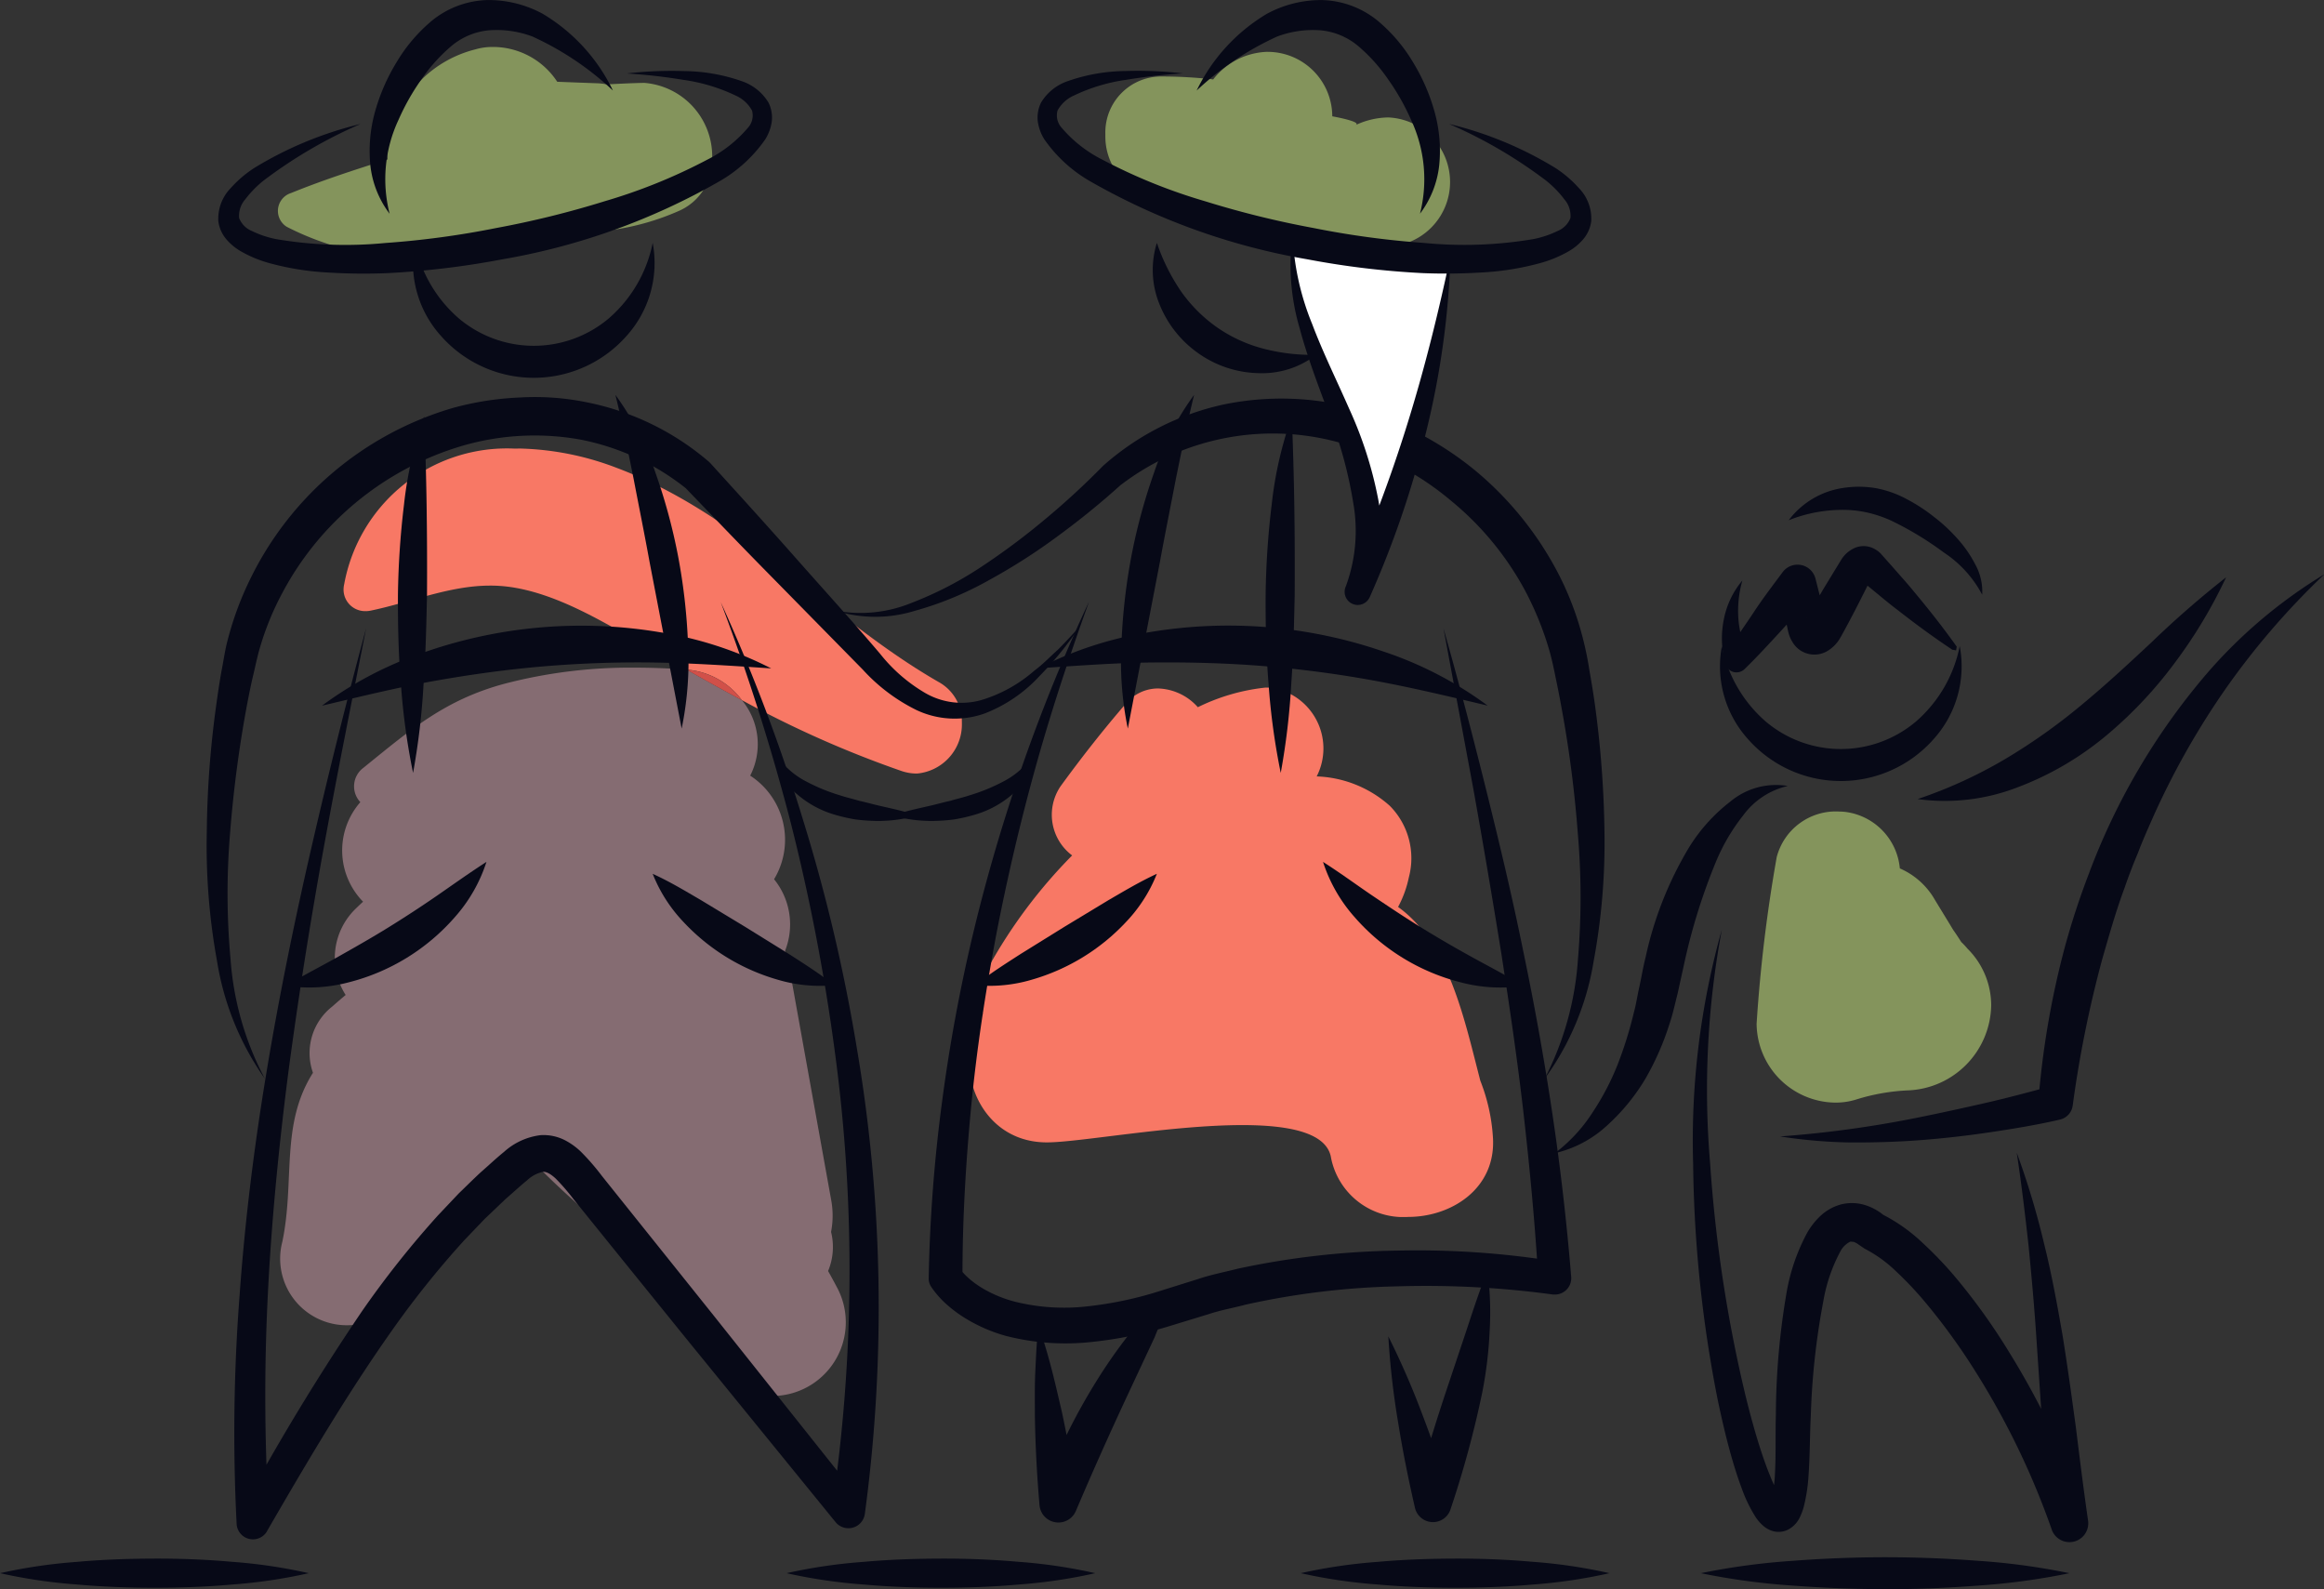 <svg xmlns="http://www.w3.org/2000/svg" xmlns:xlink="http://www.w3.org/1999/xlink" width="115.567" height="79.015" viewBox="0 0 115.567 79.015"><rect x="0" y="0" width="115.567" height="79.015" fill="#333333" stroke="none"/><defs><clipPath id="clip-path"><rect id="Rectangle_672" data-name="Rectangle 672" width="26.066" height="26.322" fill="none"></rect></clipPath><clipPath id="clip-path-2"><rect id="Rectangle_673" data-name="Rectangle 673" width="28.162" height="36.216" fill="none"></rect></clipPath><clipPath id="clip-path-3"><rect id="Rectangle_674" data-name="Rectangle 674" width="21.607" height="10.466" fill="none"></rect></clipPath><clipPath id="clip-path-4"><rect id="Rectangle_675" data-name="Rectangle 675" width="30.75" height="16.161" fill="none"></rect></clipPath><clipPath id="clip-path-5"><rect id="Rectangle_676" data-name="Rectangle 676" width="115.567" height="79.015" fill="none"></rect></clipPath><clipPath id="clip-path-6"><rect id="Rectangle_677" data-name="Rectangle 677" width="17.137" height="9.912" fill="none"></rect></clipPath><clipPath id="clip-path-8"><rect id="Rectangle_679" data-name="Rectangle 679" width="11.67" height="14.474" fill="none"></rect></clipPath></defs><g id="Groupe_3098" data-name="Groupe 3098" transform="translate(-437.923 1728.497)"><g id="Groupe_1600" data-name="Groupe 1600" transform="translate(486.105 -1694.311)" clip-path="url(#clip-path)"><path id="Trac&#xE9;_4283" data-name="Trac&#xE9; 4283" d="M224.817,167.9h-.091c-.067,0-.137.006-.205.014a10,10,0,0,0-3.266.965,2.754,2.754,0,0,0-1.978-.932,2.086,2.086,0,0,0-1.612.766c-1.142,1.323-2.212,2.688-3.239,4.1a2.525,2.525,0,0,0,.578,3.435,25.329,25.329,0,0,0-4.143,5.525,3.326,3.326,0,0,0-.3,2.371c-1.625,2.323-.3,6.371,3.184,6.371h.011c1.583,0,6.184-.86,9.711-.86,2.281,0,4.113.358,4.394,1.534.008.041.015.081.023.121a3.662,3.662,0,0,0,3.83,2.911h0c2.174,0,4.406-1.436,4.212-4a9.177,9.177,0,0,0-.623-2.768c-.806-3.1-1.561-6.823-4.091-8.644a5.356,5.356,0,0,0,.533-1.46,3.7,3.7,0,0,0-.942-3.565,5.753,5.753,0,0,0-3.638-1.465,3.053,3.053,0,0,0-2.347-4.42" transform="translate(-209.871 -167.904)" fill="#f87865"></path></g><g id="Groupe_1602" data-name="Groupe 1602" transform="translate(451.874 -1695.302)" clip-path="url(#clip-path-2)"><path id="Trac&#xE9;_4284" data-name="Trac&#xE9; 4284" d="M197.412,167.033a24.765,24.765,0,0,0-6.445.8c-2.97.8-4.661,2.274-7.017,4.179a1.146,1.146,0,0,0-.153,1.708,3.643,3.643,0,0,0,.136,4.95q-.205.186-.407.386a3.406,3.406,0,0,0-.459,4.251c-.228.19-.452.384-.676.582a2.935,2.935,0,0,0-.95,3.287c-1.633,2.574-.889,5.353-1.523,8.4a3.311,3.311,0,0,0,3.251,4.151,3.53,3.53,0,0,0,2.9-1.56,37.734,37.734,0,0,1,5.928-7.056,3.985,3.985,0,0,0,.468.57,44,44,0,0,0,5.062,4.4,22.578,22.578,0,0,1,3.989,5.408,3,3,0,0,0,2.706,1.756h.035a3.664,3.664,0,0,0,3.3-5.289q-.244-.47-.5-.924a3.1,3.1,0,0,0,.148-1.944,4.267,4.267,0,0,0,0-1.62q-1.06-5.881-2.118-11.76a3.036,3.036,0,0,0-.17-.595,3.566,3.566,0,0,0-.546-3.56,3.8,3.8,0,0,0-1.138-5.118l-.05-.033a3.43,3.43,0,0,0-.412-3.752c-.917-.49-1.829-1-2.744-1.517-.871-.067-1.744-.1-2.616-.1" transform="translate(-179.829 -167.034)" fill="#856c72"></path></g><g id="Groupe_1604" data-name="Groupe 1604" transform="translate(451.727 -1726.162)" clip-path="url(#clip-path-3)"><path id="Trac&#xE9;_4285" data-name="Trac&#xE9; 4285" d="M190.443,139.95h-.1a3,3,0,0,0-.809.12,5.846,5.846,0,0,0-4.206,4.086,2.784,2.784,0,0,0-.153,1.384c-1.612.507-3.222,1.028-4.806,1.672a.931.931,0,0,0-.22,1.676,13.84,13.84,0,0,0,6.545,1.528,23.744,23.744,0,0,0,7.217-1.26c.2.008.4.013.6.013a12.5,12.5,0,0,0,5.1-1.049,2.761,2.761,0,0,0,1.7-2.624v-.043a3.665,3.665,0,0,0-3.373-3.717h-.059c-.629.013-1.232.046-1.821.074a2.846,2.846,0,0,0-.464-.055q-.995-.036-1.989-.075a3.822,3.822,0,0,0-3.156-1.73" transform="translate(-179.699 -139.95)" fill="#84945c"></path></g><g id="Groupe_1606" data-name="Groupe 1606" transform="translate(455.009 -1706.194)" clip-path="url(#clip-path-4)"><path id="Trac&#xE9;_4286" data-name="Trac&#xE9; 4286" d="M191.269,157.475h-.2a8.224,8.224,0,0,0-8.458,6.739,1.244,1.244,0,0,0-.033.253v.041a1.073,1.073,0,0,0,1.1,1.048,1.208,1.208,0,0,0,.253-.026c1.989-.412,3.9-1.243,5.94-1.243a6.987,6.987,0,0,1,.881.054c2.368.3,4.721,1.734,6.75,2.9q1.08.62,2.143,1.226l.041,0a3.78,3.78,0,0,1,2.7,1.514,52.036,52.036,0,0,0,7.937,3.523,2.344,2.344,0,0,0,.7.126h.085a2.454,2.454,0,0,0,2.218-2.532v-.039a2.227,2.227,0,0,0-1.143-1.972c-5.654-3.247-9.758-8.3-16.033-10.658a14.355,14.355,0,0,0-4.886-.959" transform="translate(-182.58 -157.475)" fill="#f87865"></path><path id="Trac&#xE9;_4287" data-name="Trac&#xE9; 4287" d="M197.556,167.124c.916.52,1.828,1.027,2.745,1.517a3.779,3.779,0,0,0-2.7-1.513l-.041,0" transform="translate(-180.492 -156.13)" fill="#d15049"></path></g><g id="Groupe_1608" data-name="Groupe 1608" transform="translate(437.923 -1728.497)" clip-path="url(#clip-path-5)"><path id="Trac&#xE9;_4288" data-name="Trac&#xE9; 4288" d="M197.531,148.5a5.408,5.408,0,0,1-1.294,4.618,6.154,6.154,0,0,1-9.24,0,5.4,5.4,0,0,1-1.293-4.62,6.7,6.7,0,0,0,2.171,3.742,5.784,5.784,0,0,0,7.488,0,6.692,6.692,0,0,0,2.168-3.744" transform="translate(-165.074 -136.423)" fill="#070917"></path><path id="Trac&#xE9;_4289" data-name="Trac&#xE9; 4289" d="M254.573,166.094a5.4,5.4,0,0,1-1.294,4.618,6.154,6.154,0,0,1-9.24,0,5.4,5.4,0,0,1-1.293-4.62,6.711,6.711,0,0,0,2.171,3.743,5.786,5.786,0,0,0,7.488,0,6.692,6.692,0,0,0,2.168-3.744" transform="translate(-157.12 -133.97)" fill="#070917"></path><path id="Trac&#xE9;_4290" data-name="Trac&#xE9; 4290" d="M179.509,189.134a13.979,13.979,0,0,1-2.393-5.884,31.967,31.967,0,0,1-.506-6.39,48.992,48.992,0,0,1,.48-6.39c.071-.524.155-1.073.244-1.582.109-.538.177-1.082.324-1.617a15.843,15.843,0,0,1,1.174-3.122,16.3,16.3,0,0,1,10-8.376,14.864,14.864,0,0,1,3.334-.524,12.84,12.84,0,0,1,3.377.246,13.294,13.294,0,0,1,6.031,2.944l.025.022.048.048c1.428,1.57,2.855,3.14,4.259,4.729s2.844,3.17,4.19,4.757a8.031,8.031,0,0,0,2.234,1.942,3.608,3.608,0,0,0,2.767.363,7.094,7.094,0,0,0,2.654-1.461c.422-.311.782-.693,1.176-1.044.375-.37.725-.766,1.09-1.15A17.3,17.3,0,0,1,218,169.119a7.261,7.261,0,0,1-2.7,1.836,4.45,4.45,0,0,1-3.388-.162,8.927,8.927,0,0,1-2.674-2.009l-4.452-4.53c-1.481-1.5-2.94-3.021-4.4-4.539l.073.068a12.153,12.153,0,0,0-5.281-2.444,12.871,12.871,0,0,0-5.82.3,14.912,14.912,0,0,0-8.981,7.307,14.134,14.134,0,0,0-1.13,2.76c-.142.48-.236.982-.359,1.473-.118.525-.216,1.016-.312,1.534a60.189,60.189,0,0,0-.808,6.2,36.019,36.019,0,0,0,.022,6.242,14.935,14.935,0,0,0,1.719,5.983" transform="translate(-166.327 -135.486)" fill="#070917"></path><path id="Trac&#xE9;_4291" data-name="Trac&#xE9; 4291" d="M167.584,206.635a26.067,26.067,0,0,1,3.839-.564c1.28-.116,2.559-.158,3.839-.162s2.559.044,3.839.158a25.947,25.947,0,0,1,3.839.567,25.949,25.949,0,0,1-3.839.567c-1.28.115-2.559.158-3.839.158s-2.559-.046-3.839-.161a26.224,26.224,0,0,1-3.839-.565" transform="translate(-167.585 -128.419)" fill="#070917"></path><path id="Trac&#xE9;_4292" data-name="Trac&#xE9; 4292" d="M201.909,206.635a26.067,26.067,0,0,1,3.839-.564c1.28-.116,2.559-.158,3.839-.162s2.559.044,3.839.158a25.91,25.91,0,0,1,3.838.567,25.912,25.912,0,0,1-3.838.567c-1.28.115-2.559.158-3.839.158s-2.559-.046-3.839-.161a26.224,26.224,0,0,1-3.839-.565" transform="translate(-162.799 -128.419)" fill="#070917"></path><path id="Trac&#xE9;_4293" data-name="Trac&#xE9; 4293" d="M224.35,206.635a26.066,26.066,0,0,1,3.839-.564c1.28-.116,2.559-.158,3.84-.162s2.558.044,3.838.158a25.924,25.924,0,0,1,3.839.567,25.926,25.926,0,0,1-3.839.567c-1.28.115-2.559.158-3.838.158s-2.56-.046-3.84-.161a26.223,26.223,0,0,1-3.839-.565" transform="translate(-159.67 -128.419)" fill="#070917"></path><path id="Trac&#xE9;_4294" data-name="Trac&#xE9; 4294" d="M241.813,206.643a34,34,0,0,1,4.582-.616q2.294-.176,4.584-.178c1.528,0,3.055.059,4.582.175a33.59,33.59,0,0,1,4.583.619,33.776,33.776,0,0,1-4.583.62c-1.527.115-3.054.179-4.582.174s-3.055-.06-4.584-.177a33.826,33.826,0,0,1-4.582-.618" transform="translate(-157.236 -128.427)" fill="#070917"></path><path id="Trac&#xE9;_4295" data-name="Trac&#xE9; 4295" d="M197.437,141.121a19.33,19.33,0,0,1,2.852-.117,8.922,8.922,0,0,1,2.887.513,2.485,2.485,0,0,1,1.3,1.059,1.675,1.675,0,0,1,.155.97,2.294,2.294,0,0,1-.313.843,7.014,7.014,0,0,1-2.254,2.077,32.9,32.9,0,0,1-10.843,3.9,41.886,41.886,0,0,1-5.726.685,28.77,28.77,0,0,1-2.906-.031,13.678,13.678,0,0,1-2.925-.465,6.052,6.052,0,0,1-1.454-.605,2.793,2.793,0,0,1-.68-.563,1.742,1.742,0,0,1-.415-.908,2.177,2.177,0,0,1,.619-1.661,5.734,5.734,0,0,1,1.157-.991,18.372,18.372,0,0,1,5.294-2.193,23.326,23.326,0,0,0-4.827,2.818,5.276,5.276,0,0,0-.909.934,1.235,1.235,0,0,0-.3.926,1.14,1.14,0,0,0,.638.644,4.93,4.93,0,0,0,1.187.4,20.6,20.6,0,0,0,5.442.195,43.6,43.6,0,0,0,5.509-.743,46.639,46.639,0,0,0,5.4-1.333,27.4,27.4,0,0,0,5.1-2.065,6.469,6.469,0,0,0,2.017-1.578.912.912,0,0,0,.211-.867,1.721,1.721,0,0,0-.809-.742,8.873,8.873,0,0,0-2.6-.782,27.811,27.811,0,0,0-2.806-.318" transform="translate(-166.257 -137.47)" fill="#070917"></path><path id="Trac&#xE9;_4296" data-name="Trac&#xE9; 4296" d="M184.709,148.526a4.855,4.855,0,0,1-.957-2.414,7.227,7.227,0,0,1,.234-2.659A9.657,9.657,0,0,1,185.054,141a8.022,8.022,0,0,1,1.78-2.087,4.564,4.564,0,0,1,2.754-1.01,5.664,5.664,0,0,1,2.727.679,8.973,8.973,0,0,1,3.5,3.819,14.841,14.841,0,0,0-4.01-2.688,5.1,5.1,0,0,0-2.139-.307,3.392,3.392,0,0,0-1.847.753,8.355,8.355,0,0,0-1.511,1.666,11.408,11.408,0,0,0-1.152,2.028,6.954,6.954,0,0,0-.446,4.672" transform="translate(-165.336 -137.901)" fill="#070917"></path><path id="Trac&#xE9;_4297" data-name="Trac&#xE9; 4297" d="M184.365,165.479c-.72,3.682-1.463,7.357-2.131,11.044s-1.25,7.385-1.743,11.089c-.475,3.707-.84,7.425-1.02,11.146a99.726,99.726,0,0,0,.079,11.152l-1.519-.353a115.43,115.43,0,0,1,6.161-10.174,47.837,47.837,0,0,1,3.742-4.713l1.041-1.1c.365-.35.722-.708,1.094-1.052.389-.338.737-.67,1.158-1.014a3.313,3.313,0,0,1,1.82-.829,2.345,2.345,0,0,1,1.176.237,3.4,3.4,0,0,1,.82.583,11.392,11.392,0,0,1,1.053,1.214l1.846,2.305,3.692,4.611,7.357,9.244-1.461.4a81.088,81.088,0,0,0,.134-22.82,99.653,99.653,0,0,0-2.176-11.284A106.13,106.13,0,0,0,202,164.174a87.551,87.551,0,0,1,4.091,10.82,84.682,84.682,0,0,1,2.667,11.292,76.906,76.906,0,0,1,.408,23.223.824.824,0,0,1-1.454.407l-.007-.009-7.458-9.163-3.716-4.593-1.857-2.3a10.284,10.284,0,0,0-.881-1.018c-.286-.267-.5-.348-.628-.334a1.662,1.662,0,0,0-.8.427c-.343.278-.712.621-1.068.929l-1.04.99-.995,1.039a46.066,46.066,0,0,0-3.621,4.517c-2.239,3.172-4.226,6.547-6.2,9.956l0,.008a.812.812,0,0,1-1.514-.362,88.888,88.888,0,0,1,.145-11.333c.268-3.765.737-7.508,1.356-11.219s1.372-7.395,2.214-11.054,1.749-7.3,2.724-10.923" transform="translate(-166.16 -134.238)" fill="#070917"></path><path id="Trac&#xE9;_4298" data-name="Trac&#xE9; 4298" d="M181.645,169.174a18.527,18.527,0,0,1,5.175-2.683,23.7,23.7,0,0,1,11.606-.965,18.444,18.444,0,0,1,5.547,1.8c-1.944-.128-3.818-.256-5.687-.289s-3.718.03-5.564.183-3.677.406-5.517.733-3.667.776-5.56,1.226" transform="translate(-165.625 -134.095)" fill="#070917"></path><path id="Trac&#xE9;_4299" data-name="Trac&#xE9; 4299" d="M194.449,155.14a14.174,14.174,0,0,1,1.979,3.844,28.558,28.558,0,0,1,1.129,4.157,29.559,29.559,0,0,1,.492,4.274,16.484,16.484,0,0,1-.313,4.306l-1.6-8.309c-.25-1.379-.529-2.749-.792-4.126-.279-1.376-.553-2.743-.9-4.146" transform="translate(-163.839 -135.497)" fill="#070917"></path><path id="Trac&#xE9;_4300" data-name="Trac&#xE9; 4300" d="M186.258,156.084c.055,1.505.1,2.968.121,4.441s.028,2.939.019,4.41c-.032,1.471-.064,2.945-.17,4.421a35.6,35.6,0,0,1-.523,4.438,33.49,33.49,0,0,1-.605-4.431c-.124-1.48-.154-2.963-.147-4.447a41.988,41.988,0,0,1,.3-4.453,19.1,19.1,0,0,1,1-4.379" transform="translate(-165.164 -135.366)" fill="#070917"></path><path id="Trac&#xE9;_4301" data-name="Trac&#xE9; 4301" d="M208.47,173.842a7.106,7.106,0,0,1-2.044.271,9.04,9.04,0,0,1-1.036-.075,8.442,8.442,0,0,1-1.025-.235,4.984,4.984,0,0,1-1.878-1.022,2.548,2.548,0,0,1-.973-1.87,3.968,3.968,0,0,0,1.431,1.24,9.194,9.194,0,0,0,1.717.7c.3.1.608.166.913.26.314.067.624.156.943.231.637.148,1.285.28,1.952.5" transform="translate(-162.854 -133.298)" fill="#070917"></path><path id="Trac&#xE9;_4302" data-name="Trac&#xE9; 4302" d="M196.071,176.03c.876.4,1.632.861,2.388,1.3l2.206,1.334,2.19,1.359c.734.475,1.484.943,2.24,1.542a7.355,7.355,0,0,1-2.8-.269,10.3,10.3,0,0,1-4.714-2.894,7.423,7.423,0,0,1-1.511-2.371" transform="translate(-163.613 -132.585)" fill="#070917"></path><path id="Trac&#xE9;_4303" data-name="Trac&#xE9; 4303" d="M180.054,181.667c.916-.54,1.79-.982,2.633-1.458s1.665-.942,2.469-1.44,1.6-1.015,2.393-1.562,1.592-1.121,2.488-1.7a7.668,7.668,0,0,1-1.554,2.727,10.395,10.395,0,0,1-5.3,3.263,7.7,7.7,0,0,1-3.133.168" transform="translate(-165.846 -132.657)" fill="#070917"></path><path id="Trac&#xE9;_4304" data-name="Trac&#xE9; 4304" d="M218.1,148.5a9.885,9.885,0,0,0,1.22,2.437,7.385,7.385,0,0,0,1.754,1.749,7.208,7.208,0,0,0,2.238,1.049,9.467,9.467,0,0,0,2.708.328,4.4,4.4,0,0,1-2.871.912,5.371,5.371,0,0,1-2.989-.989,5.452,5.452,0,0,1-1.945-2.474,4.5,4.5,0,0,1-.115-3.013" transform="translate(-160.571 -136.423)" fill="#070917"></path><path id="Trac&#xE9;_4305" data-name="Trac&#xE9; 4305" d="M239.312,189.125a15.107,15.107,0,0,0,1.667-5.989,36.6,36.6,0,0,0-.01-6.232,58.2,58.2,0,0,0-.8-6.191c-.092-.517-.187-1.007-.3-1.534-.1-.51-.206-1-.346-1.469a15.816,15.816,0,0,0-1.114-2.754,14.884,14.884,0,0,0-3.735-4.577,14.278,14.278,0,0,0-5.19-2.79,12.436,12.436,0,0,0-11.256,2.011l.041-.038a39.147,39.147,0,0,1-3.144,2.559,29.431,29.431,0,0,1-3.4,2.179,16.494,16.494,0,0,1-3.738,1.55,6.643,6.643,0,0,1-3.983-.025,6.7,6.7,0,0,0,3.857-.383,17.9,17.9,0,0,0,3.472-1.8,34.84,34.84,0,0,0,3.147-2.35,38.467,38.467,0,0,0,2.88-2.651l.014-.013.027-.025A13.275,13.275,0,0,1,223.3,155.6a14.164,14.164,0,0,1,6.679.2,16.167,16.167,0,0,1,5.919,3.094,16.628,16.628,0,0,1,4.16,5.213,15.248,15.248,0,0,1,1.172,3.139,16.5,16.5,0,0,1,.327,1.623c.093.508.18,1.057.255,1.583a51.219,51.219,0,0,1,.484,6.4,32.286,32.286,0,0,1-.536,6.4,13.617,13.617,0,0,1-2.451,5.874" transform="translate(-162.509 -135.477)" fill="#070917"></path><path id="Trac&#xE9;_4306" data-name="Trac&#xE9; 4306" d="M216.08,164.173c-.977,2.712-1.881,5.444-2.651,8.211s-1.421,5.56-1.964,8.37c-.526,2.814-.963,5.642-1.236,8.485s-.44,5.693-.434,8.542l-.125-.451.211.245c.092.093.188.187.293.275a4.83,4.83,0,0,0,.68.475,6.245,6.245,0,0,0,1.588.64,10.135,10.135,0,0,0,3.57.221,18.4,18.4,0,0,0,3.643-.776l1.881-.589c.639-.214,1.3-.34,1.948-.506a40.464,40.464,0,0,1,7.942-.9,43.217,43.217,0,0,1,7.967.555l-.963.865c-.162-2.711-.415-5.417-.721-8.12s-.705-5.4-1.122-8.094q-.651-4.04-1.373-8.076l-1.5-8.065c.749,2.632,1.439,5.28,2.1,7.936s1.3,5.32,1.845,8.007q.846,4.028,1.457,8.1t.949,8.2a.814.814,0,0,1-.75.875l-.173,0-.04-.007a46.808,46.808,0,0,0-7.639-.4,38.649,38.649,0,0,0-7.583.91c-.612.165-1.241.271-1.84.472l-1.857.567a20.416,20.416,0,0,1-4.007.822,11.938,11.938,0,0,1-4.2-.3,7.832,7.832,0,0,1-2.01-.865,6.334,6.334,0,0,1-.908-.663,4.592,4.592,0,0,1-.818-.918.726.726,0,0,1-.125-.43v-.019a76.992,76.992,0,0,1,.657-8.695,82.253,82.253,0,0,1,1.583-8.553,86.75,86.75,0,0,1,5.721-16.344" transform="translate(-161.933 -134.238)" fill="#070917"></path><path id="Trac&#xE9;_4307" data-name="Trac&#xE9; 4307" d="M235.232,169.174c-1.894-.45-3.723-.886-5.56-1.226s-3.672-.582-5.517-.733-3.7-.2-5.564-.183-3.743.162-5.687.289a18.443,18.443,0,0,1,5.547-1.8,23.7,23.7,0,0,1,11.606.965,18.527,18.527,0,0,1,5.175,2.683" transform="translate(-161.266 -134.095)" fill="#070917"></path><path id="Trac&#xE9;_4308" data-name="Trac&#xE9; 4308" d="M220.139,155.14c-.344,1.4-.618,2.77-.9,4.146-.263,1.376-.542,2.747-.793,4.126l-1.6,8.309a16.533,16.533,0,0,1-.313-4.306,29.562,29.562,0,0,1,.492-4.274,28.562,28.562,0,0,1,1.13-4.157,14.111,14.111,0,0,1,1.979-3.844" transform="translate(-160.762 -135.497)" fill="#070917"></path><path id="Trac&#xE9;_4309" data-name="Trac&#xE9; 4309" d="M224.125,156.084c.056,1.505.1,2.968.122,4.441s.027,2.939.019,4.41c-.032,1.471-.064,2.945-.17,4.421a35.386,35.386,0,0,1-.524,4.438,33.681,33.681,0,0,1-.605-4.431c-.123-1.48-.154-2.963-.146-4.447a41.4,41.4,0,0,1,.3-4.453,19.163,19.163,0,0,1,1-4.379" transform="translate(-159.884 -135.366)" fill="#070917"></path><path id="Trac&#xE9;_4310" data-name="Trac&#xE9; 4310" d="M206.526,173.842c.667-.22,1.315-.352,1.952-.5.319-.075.629-.164.943-.231.3-.093.616-.16.913-.26a9.2,9.2,0,0,0,1.717-.7,3.96,3.96,0,0,0,1.431-1.24,2.548,2.548,0,0,1-.973,1.87,4.975,4.975,0,0,1-1.878,1.022,8.474,8.474,0,0,1-1.024.235,9.078,9.078,0,0,1-1.037.075,7.105,7.105,0,0,1-2.044-.271" transform="translate(-162.156 -133.298)" fill="#070917"></path><path id="Trac&#xE9;_4311" data-name="Trac&#xE9; 4311" d="M219.178,176.03a7.426,7.426,0,0,1-1.512,2.371,10.3,10.3,0,0,1-4.714,2.894,7.355,7.355,0,0,1-2.8.269c.757-.6,1.506-1.066,2.24-1.542l2.19-1.359,2.206-1.334c.757-.438,1.512-.894,2.389-1.3" transform="translate(-161.65 -132.585)" fill="#070917"></path><path id="Trac&#xE9;_4312" data-name="Trac&#xE9; 4312" d="M235.312,181.667a7.7,7.7,0,0,1-3.133-.168,10.395,10.395,0,0,1-5.3-3.263,7.668,7.668,0,0,1-1.554-2.727c.9.575,1.684,1.157,2.489,1.7s1.588,1.064,2.393,1.562,1.624.973,2.469,1.44,1.717.918,2.633,1.458" transform="translate(-159.534 -132.657)" fill="#070917"></path><path id="Trac&#xE9;_4313" data-name="Trac&#xE9; 4313" d="M228.173,196.609a40.036,40.036,0,0,1,1.728,3.979c.513,1.342.969,2.7,1.388,4.069l-1.789-.008c.453-1.945,1.055-3.839,1.675-5.688l.931-2.786c.309-.938.62-1.885,1-2.836a15.979,15.979,0,0,1,.106,3.04,20.532,20.532,0,0,1-.365,3.015,49.932,49.932,0,0,1-1.558,5.752l-.021.065a.918.918,0,0,1-1.768-.074c-.321-1.394-.605-2.8-.833-4.218a40.129,40.129,0,0,1-.492-4.309" transform="translate(-159.137 -130.171)" fill="#070917"></path><path id="Trac&#xE9;_4314" data-name="Trac&#xE9; 4314" d="M212.926,195.993c.253.717.465,1.437.653,2.161s.351,1.452.522,2.176c.309,1.456.561,2.918.768,4.385l-1.829-.239a30.145,30.145,0,0,1,2.854-5.845,25.763,25.763,0,0,1,1.9-2.64,6.175,6.175,0,0,1,2.516-2.119,9.446,9.446,0,0,0-1.6,2.7l-1.342,2.868c-.886,1.9-1.741,3.806-2.559,5.731l-.021.049a.943.943,0,0,1-1.807-.288c-.128-1.476-.207-2.958-.231-4.445,0-.746-.014-1.489.023-2.239s.067-1.5.154-2.253" transform="translate(-161.288 -130.097)" fill="#070917"></path><path id="Trac&#xE9;_4315" data-name="Trac&#xE9; 4315" d="M224,148.163c-.218,3.058,1.179,5.964,2.326,8.807s2.067,6.074.922,8.916a57.63,57.63,0,0,0,4.609-16.713L224,148.163" transform="translate(-159.722 -136.47)" fill="#fff"></path><path id="Trac&#xE9;_4316" data-name="Trac&#xE9; 4316" d="M224.012,148.163a13.1,13.1,0,0,0,.974,4.421c.532,1.414,1.21,2.776,1.83,4.19a19.761,19.761,0,0,1,1.447,4.493,9,9,0,0,1-.4,4.862l-1.2-.507a71.561,71.561,0,0,0,3.047-8.05c.859-2.747,1.552-5.55,2.156-8.4a41.92,41.92,0,0,1-1.188,8.664,48.31,48.31,0,0,1-2.828,8.314.649.649,0,0,1-1.2-.508,7.947,7.947,0,0,0,.374-4.184,21.086,21.086,0,0,0-1.171-4.3c-.528-1.425-1.092-2.871-1.494-4.378a11.136,11.136,0,0,1-.353-4.619" transform="translate(-159.733 -136.47)" fill="#070917"></path></g><g id="Groupe_1610" data-name="Groupe 1610" transform="translate(492.891 -1725.921)" clip-path="url(#clip-path-6)"><path id="Trac&#xE9;_4317" data-name="Trac&#xE9; 4317" d="M223.9,140.162h0a3.552,3.552,0,0,0-2.686,1.338l-.028.038c-.041-.007-.082-.013-.122-.017a22.425,22.425,0,0,0-2.331-.131h-.054a2.778,2.778,0,0,0-2.854,2.86v.126a3.058,3.058,0,0,0,2.11,2.914c2.289.76,4.635,1.366,6.953,2.032l.23.067.017-.109v0l4.939.635a5.039,5.039,0,0,0,.671-.224,3.213,3.213,0,0,0-.849-6.266,3.947,3.947,0,0,0-1.632.382c.316-.145-.766-.367-1.155-.438a3.217,3.217,0,0,0-3.209-3.205" transform="translate(-215.826 -140.162)" fill="#84945c"></path><path id="Trac&#xE9;_4318" data-name="Trac&#xE9; 4318" d="M224,148.163v0l0,.111a13.513,13.513,0,0,0,3.528.68h.129a5.378,5.378,0,0,0,1.28-.161L224,148.163" transform="translate(-214.687 -139.046)" fill="#84945c"></path><path id="Trac&#xE9;_4319" data-name="Trac&#xE9; 4319" d="M224,148.163c-.006.036-.013.073-.018.109l.022.006,0-.111v0" transform="translate(-214.689 -139.046)" fill="#34422d"></path></g><g id="Groupe_1612" data-name="Groupe 1612" transform="translate(437.923 -1728.497)" clip-path="url(#clip-path-5)"><path id="Trac&#xE9;_4320" data-name="Trac&#xE9; 4320" d="M220.078,141.121a27.81,27.81,0,0,0-2.806.318,8.854,8.854,0,0,0-2.6.782,1.725,1.725,0,0,0-.81.742.911.911,0,0,0,.211.867,6.469,6.469,0,0,0,2.017,1.578,27.381,27.381,0,0,0,5.1,2.065,46.562,46.562,0,0,0,5.4,1.333,43.6,43.6,0,0,0,5.509.743,20.6,20.6,0,0,0,5.442-.195,4.929,4.929,0,0,0,1.187-.4,1.14,1.14,0,0,0,.638-.644,1.235,1.235,0,0,0-.3-.926,5.157,5.157,0,0,0-.909-.933,23.28,23.28,0,0,0-4.827-2.819,18.372,18.372,0,0,1,5.294,2.193,5.734,5.734,0,0,1,1.157.991,2.177,2.177,0,0,1,.619,1.661,1.742,1.742,0,0,1-.415.908,2.793,2.793,0,0,1-.68.563,6.053,6.053,0,0,1-1.454.605,13.678,13.678,0,0,1-2.925.465,28.77,28.77,0,0,1-2.906.031,41.886,41.886,0,0,1-5.726-.685,32.926,32.926,0,0,1-10.843-3.9,7.03,7.03,0,0,1-2.254-2.078,2.294,2.294,0,0,1-.313-.843,1.675,1.675,0,0,1,.155-.97,2.485,2.485,0,0,1,1.3-1.059,8.922,8.922,0,0,1,2.887-.513,19.33,19.33,0,0,1,2.852.117" transform="translate(-161.272 -137.47)" fill="#070917"></path><path id="Trac&#xE9;_4321" data-name="Trac&#xE9; 4321" d="M230.916,148.526a6.96,6.96,0,0,0-.447-4.672,11.4,11.4,0,0,0-1.152-2.028,8.321,8.321,0,0,0-1.511-1.666,3.392,3.392,0,0,0-1.847-.753,5.1,5.1,0,0,0-2.139.307,14.841,14.841,0,0,0-4.01,2.688,8.98,8.98,0,0,1,3.5-3.819,5.664,5.664,0,0,1,2.727-.679,4.564,4.564,0,0,1,2.754,1.01A8.049,8.049,0,0,1,230.572,141a9.655,9.655,0,0,1,1.066,2.452,7.2,7.2,0,0,1,.234,2.659,4.853,4.853,0,0,1-.956,2.414" transform="translate(-160.303 -137.901)" fill="#070917"></path><path id="Trac&#xE9;_4322" data-name="Trac&#xE9; 4322" d="M257.579,189.58a39.565,39.565,0,0,1,1.346,4.479c.378,1.515.659,3.053.925,4.588.248,1.539.459,3.081.667,4.616.19,1.538.381,3.07.6,4.59a.935.935,0,0,1-1.807.443l-.008-.026a38.649,38.649,0,0,0-3.77-7.811,31.088,31.088,0,0,0-2.531-3.49,17.39,17.39,0,0,0-1.445-1.527A6.6,6.6,0,0,0,250,194.324l-.28-.191-.109-.076-.141-.066-.174-.015a1.12,1.12,0,0,0-.513.517,8.148,8.148,0,0,0-.832,2.451,35.989,35.989,0,0,0-.621,5.666c-.051.962-.04,1.917-.111,2.955a8.454,8.454,0,0,1-.244,1.609,2.911,2.911,0,0,1-.179.482,1.331,1.331,0,0,1-.627.655,1.061,1.061,0,0,1-.74.054,1.285,1.285,0,0,1-.434-.232,2.139,2.139,0,0,1-.394-.436,7.136,7.136,0,0,1-.721-1.492c-.18-.483-.333-.965-.472-1.447-.278-.964-.5-1.93-.705-2.9a63.532,63.532,0,0,1-1.225-11.745,38.8,38.8,0,0,1,1.427-11.652,43.306,43.306,0,0,0-.583,11.619,69.921,69.921,0,0,0,1.741,11.475c.228.934.479,1.863.771,2.768.147.451.305.9.481,1.323a5.75,5.75,0,0,0,.58,1.127l.095.106-.115-.057a.569.569,0,0,0-.382.027c-.218.121-.169.155-.164.107l.065-.207a7.769,7.769,0,0,0,.155-1.289c.048-.913.016-1.913.043-2.9a36.69,36.69,0,0,1,.521-5.983,9.742,9.742,0,0,1,1.051-3.068,3.666,3.666,0,0,1,.605-.773,2.441,2.441,0,0,1,1.028-.6,2.214,2.214,0,0,1,1.268.036,2.583,2.583,0,0,1,.524.236,2.626,2.626,0,0,1,.479.357l-.279-.191a8.4,8.4,0,0,1,2.073,1.441,18.95,18.95,0,0,1,1.627,1.694,30.851,30.851,0,0,1,2.681,3.728,40.51,40.51,0,0,1,3.9,8.23l-1.816.417c-.154-1.555-.275-3.106-.393-4.652l-.312-4.627c-.1-1.54-.239-3.073-.39-4.61-.169-1.535-.352-3.072-.585-4.611" transform="translate(-157.282 -132.246)" fill="#070917"></path><path id="Trac&#xE9;_4323" data-name="Trac&#xE9; 4323" d="M272.319,162.976a37.712,37.712,0,0,0-4.895,5.68,39.114,39.114,0,0,0-3.637,6.445c-.247.564-.5,1.126-.714,1.7q-.361.851-.663,1.726c-.431,1.155-.766,2.345-1.108,3.53a56.933,56.933,0,0,0-1.473,7.275l-.007.05a.828.828,0,0,1-.631.686c-1.16.268-2.3.455-3.46.628s-2.314.305-3.479.394-2.334.122-3.5.116a25.331,25.331,0,0,1-3.481-.3,54.572,54.572,0,0,0,6.83-.933c1.122-.226,2.24-.471,3.354-.725s2.225-.551,3.3-.844l-.637.736a42.775,42.775,0,0,1,1.3-7.594,38.385,38.385,0,0,1,1.2-3.679,33.094,33.094,0,0,1,5.86-9.956,24.485,24.485,0,0,1,5.837-4.941" transform="translate(-156.753 -134.405)" fill="#070917"></path><path id="Trac&#xE9;_4324" data-name="Trac&#xE9; 4324" d="M251.275,174.117a23,23,0,0,0,4.338-1.981,29.264,29.264,0,0,0,3.786-2.677c1.2-.99,2.354-2.059,3.524-3.153a48.186,48.186,0,0,1,3.692-3.215,24.123,24.123,0,0,1-2.546,4.243,20.907,20.907,0,0,1-3.426,3.635,15.281,15.281,0,0,1-4.38,2.557,10.017,10.017,0,0,1-4.988.591" transform="translate(-155.916 -134.389)" fill="#070917"></path><path id="Trac&#xE9;_4325" data-name="Trac&#xE9; 4325" d="M247.019,172.207a3.813,3.813,0,0,0-2.216,1.468,9.723,9.723,0,0,0-1.345,2.289,29.837,29.837,0,0,0-1.612,5.209l-.3,1.36c-.125.483-.224.97-.384,1.446a13.749,13.749,0,0,1-1.2,2.755,10.075,10.075,0,0,1-1.909,2.339,5.692,5.692,0,0,1-2.608,1.388,7.862,7.862,0,0,0,1.882-2.037,12.853,12.853,0,0,0,1.244-2.383,19.915,19.915,0,0,0,.8-2.566c.118-.432.182-.884.283-1.322.1-.461.179-.951.3-1.423a17.919,17.919,0,0,1,2.177-5.494,8.542,8.542,0,0,1,2.041-2.256,3.539,3.539,0,0,1,2.858-.774" transform="translate(-158.124 -133.129)" fill="#070917"></path><path id="Trac&#xE9;_4326" data-name="Trac&#xE9; 4326" d="M243.747,163.452a5.471,5.471,0,0,0-.19,1.956,4.819,4.819,0,0,0,.5,1.75L243,166.99c.426-.687.9-1.339,1.341-2.01s.933-1.31,1.412-1.955a.921.921,0,0,1,1.633.325l.013.05c.134.541.281,1.08.408,1.624l.1.408c.018.131.075.152-.051-.028a.69.69,0,0,0-.4-.227.664.664,0,0,0-.43.065c-.141.088-.087.076-.071.039l.809-1.394.89-1.46a1.506,1.506,0,0,1,.746-.631,1.13,1.13,0,0,1,.791.013,1.31,1.31,0,0,1,.432.285l.579.651c.368.422.745.833,1.1,1.272.72.86,1.417,1.743,2.076,2.669l.031.042-.032.185-.186-.031h0c-.126-.182-.258-.361-.378-.548.193.113.377.235.565.352l-.188.195c-.946-.628-1.852-1.294-2.736-1.987-.449-.338-.873-.7-1.307-1.055l-.626-.512.084.055a.564.564,0,0,0,.383.013c.226-.1.175-.121.161-.056-.213.44-.488.983-.735,1.465l-.389.743-.2.369-.1.183-.05.091-.085.146a1.774,1.774,0,0,1-.648.631,1.266,1.266,0,0,1-1.584-.3,1.748,1.748,0,0,1-.353-.8l-.091-.409c-.124-.544-.227-1.093-.341-1.639l1.645.376c-.524.608-1.054,1.213-1.6,1.807s-1.089,1.185-1.666,1.751l-.092.09a.574.574,0,0,1-.812-.006l-.145-.252a4.762,4.762,0,0,1-.072-2.226,4.241,4.241,0,0,1,.909-1.907" transform="translate(-157.106 -134.579)" fill="#070917"></path><path id="Trac&#xE9;_4327" data-name="Trac&#xE9; 4327" d="M245.651,160.8a4.145,4.145,0,0,1,2.694-1.6,5.079,5.079,0,0,1,1.656.013,5.253,5.253,0,0,1,1.555.562,8.461,8.461,0,0,1,1.315.861,8.16,8.16,0,0,1,1.147,1.062,6.016,6.016,0,0,1,.9,1.289,2.788,2.788,0,0,1,.352,1.52,5.724,5.724,0,0,0-1.909-2.1,16.2,16.2,0,0,0-2.4-1.478,6.087,6.087,0,0,0-1.229-.465,5.555,5.555,0,0,0-1.3-.175,7.253,7.253,0,0,0-2.782.514" transform="translate(-156.7 -134.939)" fill="#070917"></path></g><g id="Groupe_1614" data-name="Groupe 1614" transform="translate(525.273 -1688.152)" clip-path="url(#clip-path-8)"><path id="Trac&#xE9;_4328" data-name="Trac&#xE9; 4328" d="M248.331,173.31a3.038,3.038,0,0,0-3.083,2.266,74.765,74.765,0,0,0-1,8.286,3.959,3.959,0,0,0,3.884,3.921h.1a3.409,3.409,0,0,0,.962-.152,10.133,10.133,0,0,1,2.626-.458,4.306,4.306,0,0,0,4.093-4.224v-.03a3.969,3.969,0,0,0-1.176-2.787,3.922,3.922,0,0,0-.312-.333c-.128-.2-.26-.406-.4-.6-.3-.5-.611-1-.913-1.5a3.7,3.7,0,0,0-1.741-1.56,3.117,3.117,0,0,0-2.692-2.806,3.037,3.037,0,0,0-.355-.021" transform="translate(-244.246 -173.309)" fill="#84945c"></path></g></g></svg>